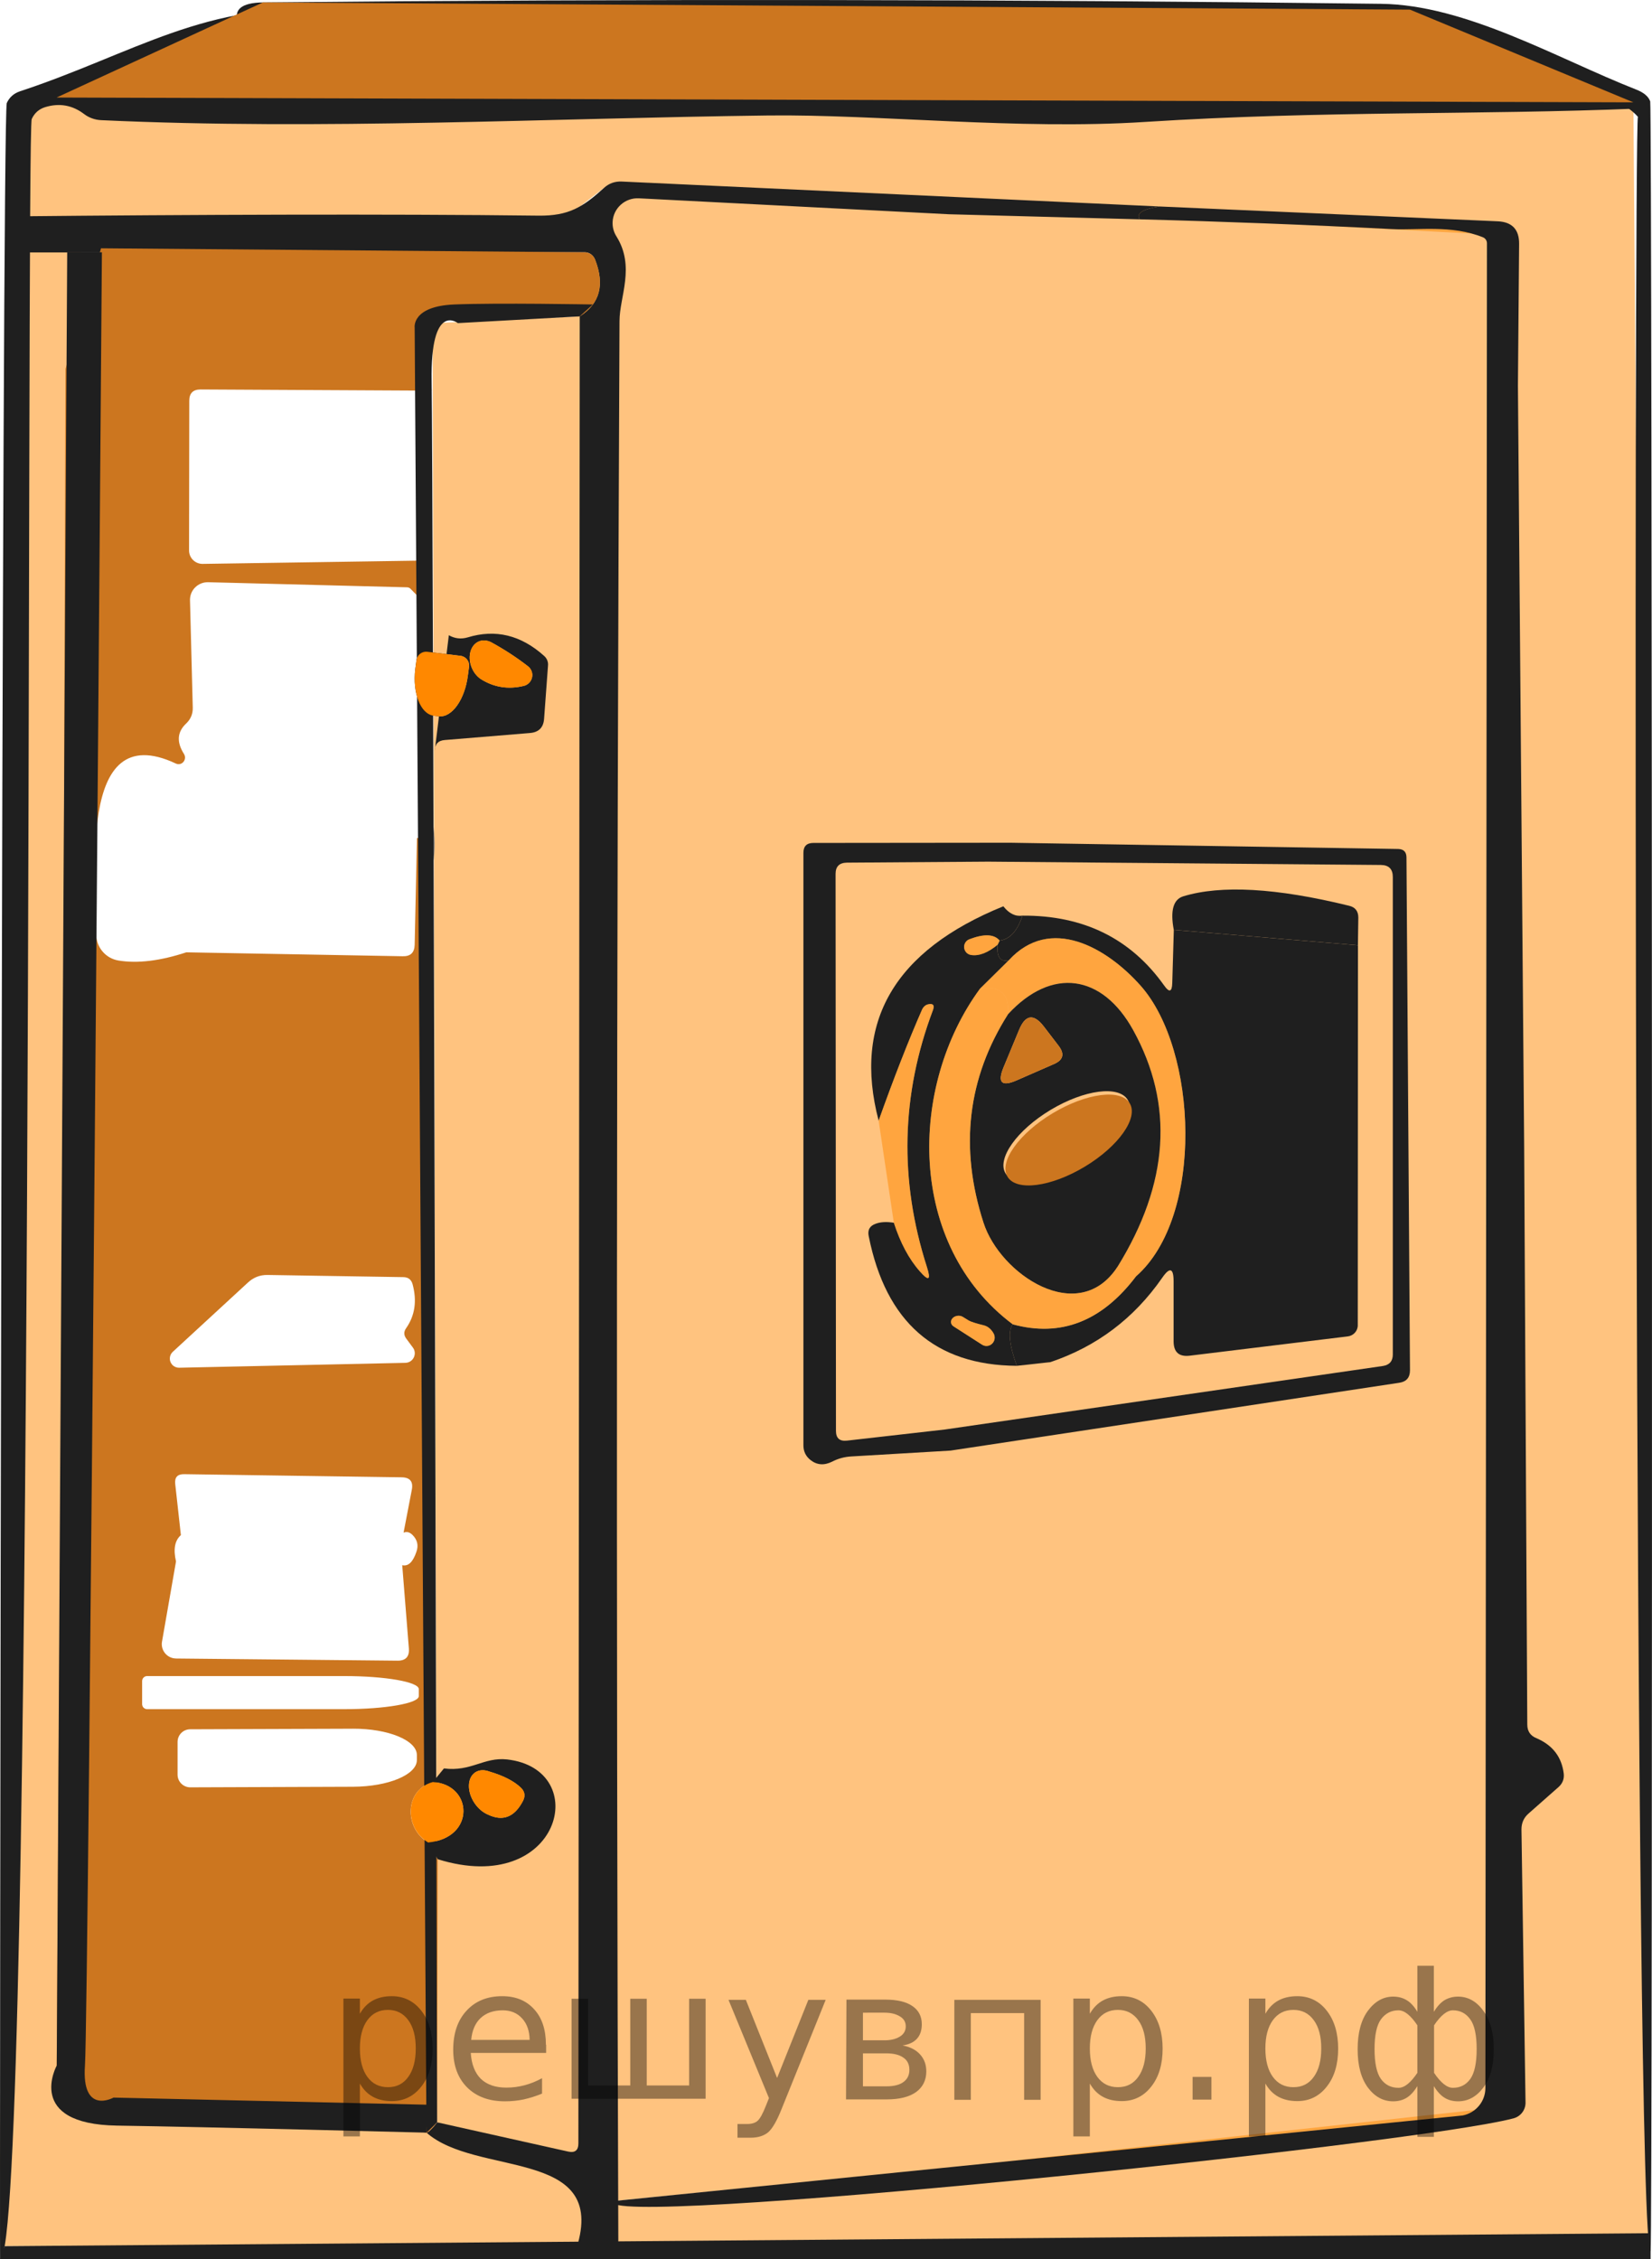 <?xml version="1.0" encoding="utf-8"?>
<!-- Generator: Adobe Illustrator 16.0.0, SVG Export Plug-In . SVG Version: 6.00 Build 0)  -->
<!DOCTYPE svg PUBLIC "-//W3C//DTD SVG 1.1//EN" "http://www.w3.org/Graphics/SVG/1.1/DTD/svg11.dtd">
<svg version="1.1" id="Слой_1" xmlns="http://www.w3.org/2000/svg" xmlns:xlink="http://www.w3.org/1999/xlink" x="0px" y="0px"
	 width="77.173px" height="105.519px" viewBox="472.788 464.594 77.173 105.519"
	 enable-background="new 472.788 464.594 77.173 105.519" xml:space="preserve">
<polygon opacity="0.5" fill="#FF8800" enable-background="new    " points="473.694,475.4 472.788,565.733 473.007,569.506 
	500.813,569.506 500.813,565.9 493.431,564.21 477.382,563.525 476.591,475.566 "/>
<polygon opacity="0.5" fill="#FF8800" enable-background="new    " points="473.104,469.406 549.091,469.374 549.884,569.728 
	500.62,569.738 500.483,567.671 542.425,563.066 542.757,475.566 501.009,473.365 498.389,475.4 473.104,475.4 "/>
<polygon opacity="0.5" fill="#FF8800" enable-background="new    " points="492.998,479.691 499.87,479.371 500.813,474.238 
	503.095,473.131 542.925,475.4 542.925,563.337 501.45,567.4 493.207,563.72 "/>
<path fill="#1F1F1F" d="M549.444,469.524c-0.097-0.072-0.166-0.142-0.209-0.209l-71.934-0.445c-0.244,0-0.256-0.055-0.037-0.164
	c3.143-1.56,6.427-2.448,9.849-2.667c-0.231-0.625,0.155-0.943,1.155-0.956c-5.788-0.482-9.274,2.039-14.553,3.778
	c-0.285,0.097-0.489,0.278-0.61,0.546c-0.23,0.485-0.338,100.208-0.313,100.706c1.664-0.026,1.205-99.347,1.479-99.96
	c0.127-0.279,0.337-0.464,0.628-0.555c0.661-0.201,1.265-0.095,1.812,0.318c0.231,0.178,0.514,0.279,0.81,0.291
	c10.267,0.474,20.845-0.091,31.138-0.219c5.098-0.063,11.679,0.684,17.623,0.301c8.438-0.537,15.391-0.31,23.128-0.628
	C549.553,469.656,549.565,469.61,549.444,469.524z"/>
<path fill="#1F1F1F" d="M549.878,469.332c-0.079-0.23-0.298-0.415-0.656-0.555c-3.686-1.448-7.938-3.96-11.924-4.005
	c-17.415-0.213-34.824-0.234-52.229-0.064c-1,0.013-1.387,0.331-1.156,0.956c17.392,0.182,34.773,0.146,52.146-0.109
	c3.877-0.063,6.872,1.348,10.249,2.867c1.56,0.577,2.558,1.12,2.995,1.63c-0.195,0.225-0.188,99.874,0.592,99.687
	C549.999,569.373,549.969,469.604,549.878,469.332z"/>
<path fill="#1F1F1F" d="M492.711,564.204c-0.045-0.039-0.091-0.077-0.132-0.118C492.596,564.184,492.64,564.221,492.711,564.204z"/>
<path fill="#1F1F1F" d="M526.949,474.238l-25.122-1.165c-0.315-0.012-0.588,0.085-0.818,0.292c-0.983,0.892-1.639,1.319-3.068,1.301
	c-6.888-0.084-16.685-0.045-24.246,0.031c0.494,0.055,0.468,0.452,0.422,1.203c-0.03,0.413-0.342,0.49,0.07,0.484l25.902-0.007
	c0.213-0.007,0.408,0.124,0.492,0.327c0.467,1.184,0.23,2.072-0.711,2.667l-0.063,85.333c0,0.327-0.161,0.455-0.482,0.382
	l-6.116-1.365c-0.227,0.296-0.391,0.455-0.496,0.483c2.305,2.038,8.283,0.739,7.076,5.16l1.32,0.592
	c0.383,0.163,0.57,0.039,0.564-0.372c-0.104-30.002-0.084-59.999,0.055-89.993c0-1.138,0.746-2.54-0.146-3.96
	c-0.127-0.201-0.189-0.438-0.176-0.677c0.033-0.637,0.582-1.13,1.224-1.098l14.481,0.745l8.911,0.237
	C525.856,474.559,526.166,474.36,526.949,474.238z"/>
<path fill="#1F1F1F" d="M526.949,474.238l15.802,0.692c0.674,0.03,1.008,0.382,1.002,1.056l-0.055,6.626l0.291,35.535l0.146,26.996
	c0,0.31,0.143,0.521,0.428,0.637c0.753,0.322,1.177,0.871,1.274,1.647c0.03,0.255-0.053,0.468-0.246,0.638l-1.401,1.237
	c-0.22,0.194-0.327,0.44-0.327,0.737l0.19,12.753c0.007,0.352-0.231,0.661-0.573,0.746c-4.745,1.244-43.221,5.194-42.029,3.861
	l39.662-3.997c0.621-0.122,1.066-0.66,1.065-1.283l0.073-86.161c0.001-0.125-0.075-0.237-0.191-0.282
	c-1.475-0.592-3.04-0.318-4.241-0.382c-3.933-0.201-7.864-0.353-11.797-0.456C525.856,474.559,526.166,474.36,526.949,474.238z"/>
<path fill="#CC761F" d="M477.508,476.191l22.581,0.187c0.213-0.008,0.408,0.124,0.491,0.326c0.468,1.184,0.23,2.073-0.71,2.667
	l-6.439-0.033c-0.352,0.019-0.63,0.653-0.643,1l0.164,2.502l-10.795-0.055c-0.352,0-0.527,0.177-0.527,0.528l-0.01,6.981
	c-0.006,0.347,0.271,0.632,0.619,0.637c0.006,0,0.012,0,0.018,0l10.531-0.158c-0.109,0.357-0.082,0.855-0.01,1.238
	c-0.273,0.133-0.203,0.213-0.336,0.504c-0.012,0.031-0.031,0.033-0.055,0.01l-0.428-0.437c-0.04-0.041-0.1-0.063-0.164-0.063
	l-9.283-0.238c-0.458-0.01-0.837,0.349-0.848,0.802c0,0.015,0,0.031,0,0.046l0.129,5.016c0.006,0.291-0.098,0.536-0.31,0.737
	c-0.419,0.395-0.452,0.867-0.101,1.42c0.091,0.144,0.052,0.335-0.088,0.428c-0.088,0.059-0.199,0.065-0.294,0.019
	c-4.716-2.213-3.642,5.625-3.714,7.937c-0.022,0.623,0.423,1.165,1.037,1.265c0.893,0.146,1.948,0.018,3.168-0.383l10.104,0.183
	c0.364,0.012,0.552-0.164,0.564-0.528l0.108-4.997c0.267,0.043,0.511-0.033,0.729-0.228l-0.21,43.776l0.219,0.551
	c-1.32,0.355-1.347,2.148-0.219,2.823l0.447,0.781l-0.028,12.288c-0.376,0.491-0.585,0.614-0.628,0.365l-15.197-0.561
	c-0.898-0.015-1.956-0.417-1.951-1.314l0.31-47.114l0.109-33.277 M491.76,526.63c0.412-0.59,0.513-1.274,0.301-2.058
	c-0.062-0.212-0.2-0.321-0.42-0.327l-6.353-0.101c-0.353-0.006-0.658,0.112-0.919,0.355l-3.505,3.23
	c-0.177,0.158-0.191,0.429-0.034,0.604c0.086,0.095,0.207,0.146,0.334,0.143l10.568-0.228c0.246-0.008,0.439-0.213,0.432-0.46
	c-0.002-0.09-0.031-0.178-0.086-0.25l-0.31-0.419C491.648,526.957,491.644,526.793,491.76,526.63z M481.238,536.296
	c-0.285,0.249-0.36,0.657-0.228,1.229l-0.655,3.751c-0.061,0.365,0.188,0.713,0.555,0.773c0.033,0.006,0.067,0.009,0.101,0.009
	l10.34,0.101c0.389,0.006,0.568-0.186,0.537-0.574l-0.31-3.886c0.279,0.066,0.501-0.143,0.664-0.629
	c0.104-0.297,0.042-0.558-0.182-0.782c-0.134-0.134-0.273-0.17-0.419-0.109l0.383-1.993c0.078-0.388-0.079-0.586-0.473-0.592
	l-10.158-0.146c-0.316-0.006-0.455,0.148-0.419,0.464L481.238,536.296z M479.427,543.114v1.073c0,0.132,0.106,0.237,0.236,0.237l0,0
	h9.203c1.926,0,3.486-0.272,3.486-0.609l0,0v-0.328c0-0.336-1.561-0.609-3.486-0.609l0,0h-9.203
	C479.533,542.877,479.427,542.983,479.427,543.114L479.427,543.114z M481.083,545.953v1.53c0,0.326,0.266,0.592,0.592,0.592
	c0.004,0,0.006,0,0.01,0l7.6-0.027c1.646-0.008,2.978-0.564,2.977-1.247v-0.236c0-0.684-1.338-1.235-2.986-1.229
	c-0.002,0-0.006,0.001-0.008,0.001l-7.601,0.026C481.343,545.367,481.083,545.63,481.083,545.953z"/>
<path fill="#7E7E7E" d="M493.01,503.005l-0.012,0.496l0.018,1.436C493.126,504.285,493.106,503.642,493.01,503.005z"/>
<path fill="#1F1F1F" d="M499.87,479.371l-5.694,0.315c0,0-1.288-1.031-1.224,2.714c0.064,3.744,0.255,81.321,0.255,81.321
	l-0.496,0.482l-0.552-84.304c0,0-0.152-1.001,1.848-1.084s6.476,0,6.476,0L499.87,479.371z"/>
<path fill="#1F1F1F" d="M493.098,499.66c0.006-0.31,0.16-0.477,0.465-0.501l3.969-0.327c0.418-0.03,0.643-0.252,0.673-0.664
	l0.183-2.485c0.018-0.171-0.051-0.341-0.183-0.455c-1.08-0.971-2.269-1.26-3.567-0.864c-0.311,0.091-0.604,0.058-0.883-0.1
	 M494.645,496.137c0,0,0,0.001,0,0.002c-0.141,1.134-0.752,1.988-1.365,1.909l-0.236-0.027c-0.611-0.079-0.994-1.056-0.855-2.185
	l0.054-0.409c0.033-0.245,0.255-0.419,0.501-0.392l1.557,0.191c0.248,0.029,0.426,0.253,0.4,0.5L494.645,496.137z M497.259,496.629
	c-0.729,0.176-1.399,0.069-2.012-0.319c-0.379-0.254-0.591-0.778-0.494-1.224c0.105-0.491,0.543-0.714,0.977-0.496
	c0.631,0.345,1.207,0.722,1.729,1.129c0.091,0.071,0.153,0.172,0.181,0.283C497.707,496.281,497.536,496.561,497.259,496.629z"/>
<path fill="#FF8800" d="M497.259,496.629c-0.729,0.176-1.399,0.069-2.012-0.319c-0.418-0.28-0.625-0.878-0.463-1.337
	c0.146-0.417,0.551-0.581,0.945-0.384c0.631,0.346,1.207,0.723,1.729,1.129c0.224,0.179,0.261,0.505,0.083,0.729
	C497.469,496.538,497.37,496.601,497.259,496.629z"/>
<path fill="#FF8800" d="M494.3,495.227l-1.557-0.191c-0.245-0.027-0.467,0.146-0.5,0.392l-0.055,0.409
	c-0.138,1.129,0.244,2.105,0.855,2.185l0.237,0.027h0.001c0.614,0.077,1.225-0.779,1.365-1.911l0.054-0.41
	C494.726,495.48,494.548,495.256,494.3,495.227z"/>
<path fill="#1F1F1F" d="M519.986,503.956l18.122,0.291c0.249,0.008,0.377,0.135,0.383,0.384l0.164,23.966
	c0,0.34-0.168,0.534-0.501,0.582l-20.962,3.168l-4.634,0.273c-0.321,0.018-0.622,0.1-0.901,0.245
	c-0.37,0.183-0.703,0.158-1.001-0.073c-0.225-0.176-0.337-0.406-0.337-0.692v-27.67c0-0.31,0.154-0.465,0.465-0.465L519.986,503.956
	z M516.919,531.363l20.471-2.968c0.309-0.049,0.463-0.228,0.463-0.536v-22.301c0-0.371-0.184-0.559-0.555-0.564l-18.341-0.155
	l-6.608,0.046c-0.352,0.006-0.527,0.182-0.527,0.527l0.018,26.015c0,0.34,0.17,0.491,0.51,0.455L516.919,531.363z"/>
<path fill="#1F1F1F" d="M536.223,508.744l-8.602-0.719c-0.17-0.897-0.023-1.42,0.438-1.565c1.771-0.54,4.354-0.395,7.746,0.438
	c0.291,0.066,0.437,0.252,0.437,0.554L536.223,508.744z"/>
<path fill="#1F1F1F" d="M519.659,506.924c0.267,0.34,0.563,0.485,0.892,0.437c-0.231,0.716-0.586,1.104-1.065,1.165
	c-0.254-0.304-0.725-0.324-1.41-0.063c-0.198,0.072-0.299,0.293-0.226,0.49c0.05,0.134,0.167,0.227,0.308,0.246
	c0.369,0.055,0.782-0.106,1.237-0.482c-0.054,0.576,0.118,0.819,0.519,0.728l-1.346,1.329c-3.342,4.561-3.423,11.96,1.529,15.674
	c-0.225,0.31-0.162,0.956,0.19,1.939c-3.812-0.024-6.116-2.042-6.917-6.054c-0.062-0.291,0.049-0.485,0.327-0.582
	c0.225-0.085,0.507-0.1,0.847-0.046c0.303,0.94,0.707,1.697,1.211,2.267c0.418,0.479,0.53,0.416,0.336-0.191
	c-1.305-4.06-1.211-8.064,0.282-12.015c0.079-0.225,0.003-0.313-0.228-0.263c-0.128,0.03-0.225,0.117-0.291,0.263
	c-0.637,1.456-1.311,3.18-2.021,5.17C512.625,512.33,514.567,508.992,519.659,506.924z M518.048,526.275l-0.283-0.174
	c-0.145-0.09-0.357-0.063-0.476,0.06c-0.118,0.124-0.096,0.297,0.049,0.387l0,0l1.319,0.847c0.176,0.12,0.413,0.073,0.531-0.106
	c0.082-0.123,0.088-0.283,0.016-0.413c-0.115-0.206-0.27-0.333-0.465-0.382C518.407,526.414,518.149,526.333,518.048,526.275z"/>
<path fill="#1F1F1F" d="M520.551,507.361c2.852-0.019,5.058,1.068,6.617,3.259c0.242,0.346,0.37,0.31,0.382-0.109l0.073-2.485
	l8.602,0.719l-0.009,17.749c0.001,0.264-0.199,0.487-0.465,0.519l-7.383,0.901c-0.503,0.061-0.755-0.164-0.755-0.674v-2.794
	c0-0.631-0.179-0.686-0.537-0.164c-1.317,1.894-3.055,3.204-5.216,3.932l-1.574,0.174c-0.352-0.983-0.416-1.63-0.191-1.939
	c2.246,0.613,4.166-0.133,5.762-2.239c3.195-2.803,2.877-10.558,0.228-13.562c-1.602-1.812-4.241-3.313-6.171-1.202
	c-0.401,0.092-0.574-0.151-0.52-0.728c0.031-0.061,0.061-0.125,0.092-0.191C519.965,508.465,520.319,508.076,520.551,507.361z"/>
<path opacity="0.5" fill="#FF8800" enable-background="new    " d="M519.485,508.526c-0.031,0.066-0.061,0.131-0.092,0.191
	c-0.454,0.376-0.867,0.537-1.237,0.482c-0.21-0.028-0.356-0.221-0.327-0.431c0.018-0.14,0.113-0.258,0.245-0.307
	C518.76,508.201,519.231,508.221,519.485,508.526z"/>
<path opacity="0.5" fill="#FF8800" enable-background="new    " d="M525.856,524.208c0.019-0.393-0.27-0.543-0.864-0.445
	c2.409-3.896,2.651-7.582,0.729-11.06c-1.438-2.604-3.796-2.958-5.844-0.737c0.073-0.946-0.364-1.344-1.311-1.192l1.347-1.329
	c1.93-2.111,4.57-0.609,6.171,1.202C528.733,513.651,529.052,521.406,525.856,524.208z"/>
<path fill="#1F1F1F" d="M524.992,523.762c-1.829,2.803-5.488,0.354-6.262-2.066c-1.129-3.501-0.746-6.745,1.147-9.73
	c2.047-2.221,4.404-1.866,5.844,0.737C527.643,516.18,527.401,519.866,524.992,523.762z M520.395,512.695l-0.729,1.757
	c-0.291,0.71-0.085,0.91,0.619,0.601l1.729-0.756c0.443-0.188,0.519-0.473,0.228-0.855l-0.691-0.902
	C521.078,511.927,520.693,511.978,520.395,512.695z M525.471,515.967c-0.414-0.689-2.027-0.48-3.605,0.467l0,0
	c-1.576,0.948-2.52,2.275-2.105,2.964l0,0c0.414,0.689,2.029,0.48,3.605-0.467l0,0C524.944,517.983,525.886,516.656,525.471,515.967
	L525.471,515.967z"/>
<path opacity="0.5" fill="#FF8800" enable-background="new    " d="M518.566,510.774c0.946-0.152,1.384,0.245,1.311,1.192
	c-1.894,2.985-2.276,6.229-1.147,9.73c0.774,2.421,4.434,4.869,6.262,2.066c0.596-0.098,0.884,0.052,0.865,0.445
	c-1.596,2.106-3.516,2.853-5.762,2.239C515.143,522.734,515.225,515.334,518.566,510.774z"/>
<path opacity="0.5" fill="#FF8800" enable-background="new    " d="M514.543,521.705l-0.71-4.77c0.71-1.989,1.384-3.714,2.021-5.17
	c0.067-0.146,0.163-0.233,0.291-0.263c0.23-0.05,0.307,0.038,0.228,0.263c-1.492,3.95-1.586,7.955-0.281,12.015
	c0.193,0.607,0.082,0.671-0.337,0.191C515.25,523.402,514.846,522.645,514.543,521.705z"/>
<path fill="#CC761F" d="M520.395,512.695c0.298-0.717,0.683-0.768,1.156-0.156l0.691,0.902c0.291,0.383,0.217,0.668-0.227,0.855
	l-1.73,0.756c-0.703,0.31-0.909,0.109-0.618-0.601L520.395,512.695z"/>
<ellipse transform="matrix(-0.857 0.515 -0.515 -0.857 1237.209 692.36)" fill="#CC761F" cx="522.62" cy="517.699" rx="3.331" ry="1.456"/>
<path opacity="0.5" fill="#FF8800" enable-background="new    " d="M518.739,526.493c0.194,0.05,0.35,0.177,0.465,0.382
	c0.104,0.189,0.04,0.428-0.144,0.534c-0.126,0.074-0.282,0.068-0.403-0.015l-1.32-0.846c-0.145-0.091-0.166-0.263-0.049-0.387
	c0.119-0.123,0.332-0.149,0.477-0.06l0,0l0.282,0.173C518.149,526.333,518.407,526.414,518.739,526.493z"/>
<path fill="#1F1F1F" d="M493.235,551.432l-0.447-0.781c2.23-0.21,2.094-2.714,0.219-2.823l0.52-0.636
	c1.274,0.163,1.857-0.537,2.949-0.42C500.498,547.227,498.987,553.225,493.235,551.432z M497.121,548.093
	c-0.321-0.31-0.813-0.562-1.474-0.756c-0.518-0.196-0.945,0.099-0.953,0.658c-0.01,0.545,0.385,1.144,0.889,1.353
	c0.698,0.334,1.244,0.118,1.639-0.646C497.337,548.471,497.303,548.268,497.121,548.093z"/>
<path fill="#FF8800" d="M497.121,548.093c0.183,0.176,0.216,0.379,0.101,0.609c-0.395,0.765-0.941,0.98-1.639,0.646
	c-0.517-0.215-0.914-0.836-0.888-1.388c0.026-0.538,0.446-0.814,0.952-0.624C496.307,547.531,496.8,547.783,497.121,548.093z"/>
<path fill="#FF8800" d="M493.007,547.828c1.875,0.109,2.012,2.613-0.219,2.823C491.66,549.976,491.687,548.183,493.007,547.828z"/>
<path fill="#1F1F1F" d="M475.927,476.383l-0.488,84.685c0,0-1.514,2.743,2.819,2.807c4.333,0.064,14.453,0.329,14.453,0.329
	l0.077-1.304l-14.697-0.334c0,0-1.5,0.836-1.334-1.498c0.168-2.335,0.792-84.691,0.792-84.691L475.927,476.383z"/>
<polyline fill="#1F1F1F" points="472.792,570.113 549.895,570.113 549.895,568.9 473.007,569.506 "/>
<polygon fill="#CC761F" points="475.43,469.149 485.07,464.708 538.655,465.044 549.091,469.374 "/>
<g style="stroke:none;fill:#000;fill-opacity:0.40"><path d="m 489.6,561.9 v 2.48 h -0.77 v -6.44 h 0.77 v 0.71 q 0.24,-0.42 0.61,-0.62 0.37,-0.20 0.88,-0.20 0.85,0 1.38,0.68 0.53,0.68 0.53,1.77 0,1.10 -0.53,1.77 -0.53,0.68 -1.38,0.68 -0.51,0 -0.88,-0.20 -0.37,-0.20 -0.61,-0.62 z m 2.61,-1.63 q 0,-0.85 -0.35,-1.32 -0.35,-0.48 -0.95,-0.48 -0.61,0 -0.96,0.48 -0.35,0.48 -0.35,1.32 0,0.85 0.35,1.33 0.35,0.48 0.96,0.48 0.61,0 0.95,-0.48 0.35,-0.48 0.35,-1.33 z"/><path d="m 498.3,560.1 v 0.38 h -3.52 q 0.05,0.79 0.47,1.21 0.43,0.41 1.19,0.41 0.44,0 0.85,-0.11 0.42,-0.11 0.82,-0.33 v 0.72 q -0.41,0.17 -0.85,0.27 -0.43,0.09 -0.88,0.09 -1.12,0 -1.77,-0.65 -0.65,-0.65 -0.65,-1.76 0,-1.15 0.62,-1.82 0.62,-0.68 1.67,-0.68 0.94,0 1.49,0.61 0.55,0.60 0.55,1.65 z m -0.77,-0.23 q -0.01,-0.63 -0.35,-1.00 -0.34,-0.38 -0.91,-0.38 -0.64,0 -1.03,0.36 -0.38,0.36 -0.44,1.02 z"/><path d="m 503.0,562.0 h 1.98 v -4.05 h 0.77 v 4.67 h -6.26 v -4.67 h 0.77 v 4.05 h 1.97 v -4.05 h 0.77 z"/><path d="m 509.3,563.1 q -0.33,0.83 -0.63,1.09 -0.31,0.25 -0.82,0.25 h -0.61 v -0.64 h 0.45 q 0.32,0 0.49,-0.15 0.17,-0.15 0.39,-0.71 l 0.14,-0.35 -1.89,-4.59 h 0.81 l 1.46,3.65 1.46,-3.65 h 0.81 z"/><path d="m 513.1,560.5 v 1.54 h 1.09 q 0.53,0 0.80,-0.20 0.28,-0.20 0.28,-0.57 0,-0.38 -0.28,-0.57 -0.28,-0.20 -0.80,-0.20 z m 0,-1.90 v 1.29 h 1.01 q 0.43,0 0.71,-0.17 0.28,-0.17 0.28,-0.48 0,-0.31 -0.28,-0.47 -0.28,-0.17 -0.71,-0.17 z m -0.77,-0.61 h 1.82 q 0.82,0 1.26,0.30 0.44,0.30 0.44,0.85 0,0.43 -0.23,0.68 -0.23,0.25 -0.67,0.31 0.53,0.10 0.82,0.42 0.29,0.32 0.29,0.79 0,0.62 -0.48,0.97 -0.48,0.34 -1.37,0.34 h -1.90 z"/><path d="m 521.4,558.0 v 4.67 h -0.77 v -4.05 h -2.49 v 4.05 h -0.77 v -4.67 z"/><path d="m 523.7,561.9 v 2.48 h -0.77 v -6.44 h 0.77 v 0.71 q 0.24,-0.42 0.61,-0.62 0.37,-0.20 0.88,-0.20 0.85,0 1.38,0.68 0.53,0.68 0.53,1.77 0,1.10 -0.53,1.77 -0.53,0.68 -1.38,0.68 -0.51,0 -0.88,-0.20 -0.37,-0.20 -0.61,-0.62 z m 2.61,-1.63 q 0,-0.85 -0.35,-1.32 -0.35,-0.48 -0.95,-0.48 -0.61,0 -0.96,0.48 -0.35,0.48 -0.35,1.32 0,0.85 0.35,1.33 0.35,0.48 0.96,0.48 0.61,0 0.95,-0.48 0.35,-0.48 0.35,-1.33 z"/><path d="m 528.5,561.6 h 0.88 v 1.06 h -0.88 z"/><path d="m 531.9,561.9 v 2.48 h -0.77 v -6.44 h 0.77 v 0.71 q 0.24,-0.42 0.61,-0.62 0.37,-0.20 0.88,-0.20 0.85,0 1.38,0.68 0.53,0.68 0.53,1.77 0,1.10 -0.53,1.77 -0.53,0.68 -1.38,0.68 -0.51,0 -0.88,-0.20 -0.37,-0.20 -0.61,-0.62 z m 2.61,-1.63 q 0,-0.85 -0.35,-1.32 -0.35,-0.48 -0.95,-0.48 -0.61,0 -0.96,0.48 -0.35,0.48 -0.35,1.32 0,0.85 0.35,1.33 0.35,0.48 0.96,0.48 0.61,0 0.95,-0.48 0.35,-0.48 0.35,-1.33 z"/><path d="m 537.0,560.3 q 0,0.98 0.30,1.40 0.30,0.41 0.82,0.41 0.41,0 0.88,-0.70 v -2.22 q -0.47,-0.70 -0.88,-0.70 -0.51,0 -0.82,0.42 -0.30,0.41 -0.30,1.39 z m 2,4.10 v -2.37 q -0.24,0.39 -0.51,0.55 -0.27,0.16 -0.62,0.16 -0.70,0 -1.18,-0.64 -0.48,-0.65 -0.48,-1.79 0,-1.15 0.48,-1.80 0.49,-0.66 1.18,-0.66 0.35,0 0.62,0.16 0.28,0.16 0.51,0.55 v -2.15 h 0.77 v 2.15 q 0.24,-0.39 0.51,-0.55 0.28,-0.16 0.62,-0.16 0.70,0 1.18,0.66 0.49,0.66 0.49,1.80 0,1.15 -0.49,1.79 -0.48,0.64 -1.18,0.64 -0.35,0 -0.62,-0.16 -0.27,-0.16 -0.51,-0.55 v 2.37 z m 2.77,-4.10 q 0,-0.98 -0.30,-1.39 -0.30,-0.42 -0.81,-0.42 -0.41,0 -0.88,0.70 v 2.22 q 0.47,0.70 0.88,0.70 0.51,0 0.81,-0.41 0.30,-0.42 0.30,-1.40 z"/></g></svg>

<!--File created and owned by https://sdamgia.ru. Copying is prohibited. All rights reserved.-->
